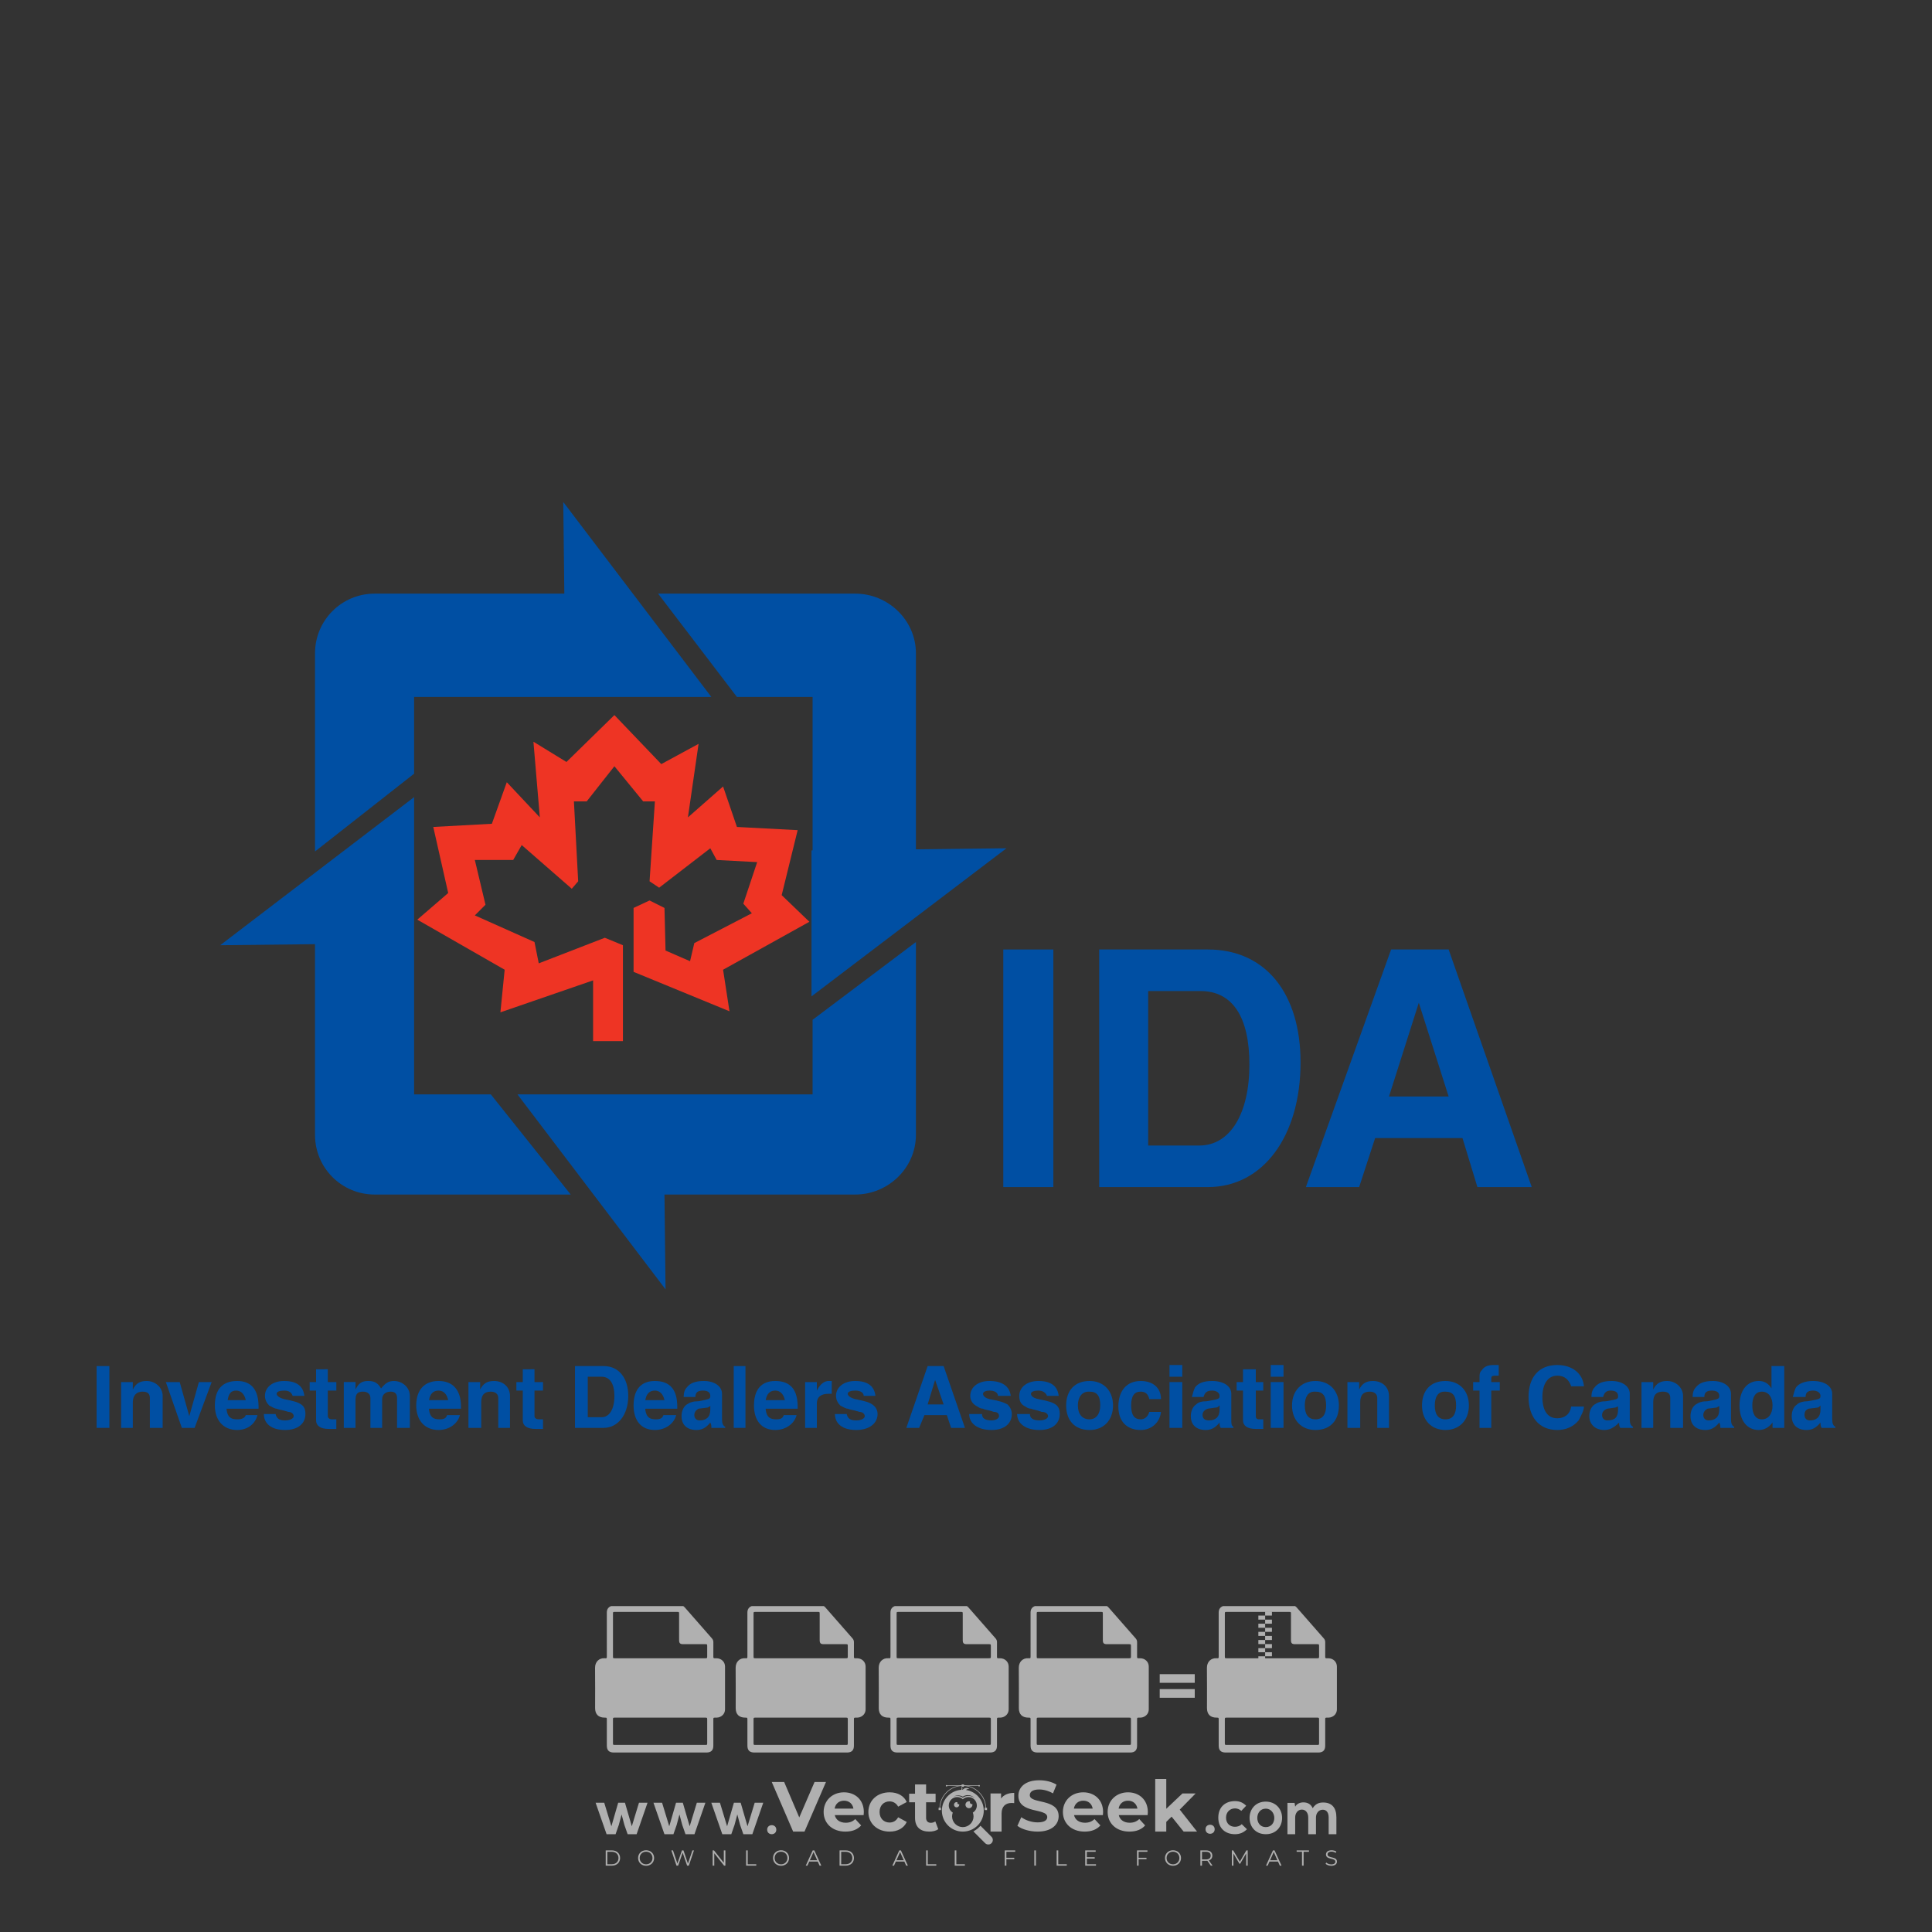 <?xml version="1.0" encoding="iso-8859-1"?>
<!-- Generator: Adobe Illustrator 24.3.0, SVG Export Plug-In . SVG Version: 6.00 Build 0)  -->
<svg version="1.1" id="Layer_1" xmlns="http://www.w3.org/2000/svg" xmlns:xlink="http://www.w3.org/1999/xlink" x="0px" y="0px"
	 viewBox="0 0 500 500" style="enable-background:new 0 0 500 500;" xml:space="preserve">
<rect x="0" y="0" width="500" height="500" fill="#333333" stroke="none"/>
<g id="watermark_1_">
	<g>
		<g id="watermark" style="opacity:0.61;">
			<g>
				<g>
					<g>
						<g>
							<polygon style="fill:#FFFFFF;" points="213.765,461.172 208.204,474.017 205.268,474.017 199.726,461.172 202.938,461.172 
								206.846,470.347 210.81,461.172 							"/>
						</g>
						<g>
							<path style="fill:#FFFFFF;" d="M223.507,469.741h-7.469c0.275,1.23,1.321,1.982,2.826,1.982c1.046,0,1.798-0.312,2.477-0.954
								l1.523,1.651c-0.917,1.046-2.294,1.597-4.074,1.597c-3.413,0-5.634-2.147-5.634-5.083c0-2.954,2.257-5.083,5.267-5.083
								c2.899,0,5.138,1.945,5.138,5.12C223.562,469.191,223.526,469.503,223.507,469.741 M216.002,468.071h4.863
								c-0.202-1.248-1.138-2.055-2.422-2.055C217.139,466.016,216.204,466.805,216.002,468.071"/>
						</g>
						<g>
							<path style="fill:#FFFFFF;" d="M224.735,468.934c0-2.973,2.294-5.083,5.505-5.083c2.074,0,3.707,0.899,4.423,2.514
								l-2.22,1.193c-0.532-0.936-1.321-1.358-2.221-1.358c-1.45,0-2.587,1.009-2.587,2.734c0,1.725,1.138,2.734,2.587,2.734
								c0.899,0,1.688-0.404,2.221-1.358l2.22,1.211c-0.716,1.578-2.349,2.495-4.423,2.495
								C227.029,474.017,224.735,471.907,224.735,468.934"/>
						</g>
						<g>
							<path style="fill:#FFFFFF;" d="M242.828,473.393c-0.587,0.422-1.45,0.624-2.331,0.624c-2.33,0-3.688-1.193-3.688-3.542
								v-4.055h-1.523v-2.202h1.523v-2.404h2.863v2.404h2.459v2.202h-2.459v4.019c0,0.844,0.458,1.303,1.229,1.303
								c0.422,0,0.844-0.128,1.156-0.367L242.828,473.393z"/>
						</g>
					</g>
					<g>
						<path style="fill:#FFFFFF;" d="M262.474,463.997v2.643c-0.238-0.018-0.422-0.037-0.642-0.037
							c-1.578,0-2.624,0.862-2.624,2.753v4.661h-2.863v-9.873h2.734v1.303C259.776,464.493,260.951,463.997,262.474,463.997"/>
					</g>
					<g>
						<path style="fill:#FFFFFF;" d="M263.299,472.53l1.009-2.239c1.083,0.789,2.697,1.339,4.239,1.339
							c1.762,0,2.477-0.587,2.477-1.376c0-2.404-7.469-0.752-7.469-5.524c0-2.184,1.762-4,5.413-4c1.615,0,3.267,0.385,4.459,1.138
							l-0.918,2.257c-1.193-0.679-2.422-1.009-3.56-1.009c-1.761,0-2.44,0.66-2.44,1.468c0,2.367,7.468,0.734,7.468,5.45
							c0,2.147-1.78,3.982-5.45,3.982C266.492,474.017,264.437,473.411,263.299,472.53"/>
					</g>
					<g>
						<path style="fill:#FFFFFF;" d="M285.428,469.741h-7.469c0.275,1.23,1.321,1.982,2.826,1.982c1.046,0,1.798-0.312,2.477-0.954
							l1.523,1.651c-0.918,1.046-2.294,1.597-4.074,1.597c-3.413,0-5.634-2.147-5.634-5.083c0-2.954,2.257-5.083,5.267-5.083
							c2.9,0,5.138,1.945,5.138,5.12C285.484,469.191,285.447,469.503,285.428,469.741 M277.923,468.071h4.863
							c-0.202-1.248-1.138-2.055-2.422-2.055C279.061,466.016,278.125,466.805,277.923,468.071"/>
					</g>
					<g>
						<path style="fill:#FFFFFF;" d="M297.007,469.741h-7.469c0.275,1.23,1.321,1.982,2.826,1.982c1.046,0,1.798-0.312,2.477-0.954
							l1.523,1.651c-0.918,1.046-2.294,1.597-4.074,1.597c-3.413,0-5.634-2.147-5.634-5.083c0-2.954,2.257-5.083,5.267-5.083
							c2.899,0,5.138,1.945,5.138,5.12C297.062,469.191,297.025,469.503,297.007,469.741 M289.501,468.071h4.863
							c-0.202-1.248-1.138-2.055-2.422-2.055C290.639,466.016,289.703,466.805,289.501,468.071"/>
					</g>
					<g>
						<polygon style="fill:#FFFFFF;" points="303.208,470.145 301.831,471.503 301.831,474.017 298.969,474.017 298.969,460.401 
							301.831,460.401 301.831,468.108 306.016,464.144 309.429,464.144 305.318,468.328 309.796,474.017 306.327,474.017 						"/>
					</g>
					<g>
						<path style="fill:#FFFFFF;" d="M256.601,475.359L256.601,475.359l-2.86-2.86c-0.435,0.508-0.953,0.943-1.534,1.284
							c-0.092,0.069-0.186,0.136-0.283,0.199l3.027,3.027c0.456,0.456,1.195,0.456,1.65,0
							C257.057,476.554,257.057,475.815,256.601,475.359"/>
					</g>
					<g>
						<path style="fill:#FFFFFF;" d="M249.984,463.244c0.221-0.173,0.495-0.281,0.797-0.281c0.042,0,0.083,0.002,0.124,0.006
							c-0.214-0.156-0.478-0.249-0.764-0.249c-0.395,0-0.744,0.18-0.981,0.458c-0.051,0-0.1,0.006-0.151,0.008
							c0.039-0.077,0.064-0.162,0.064-0.255c0-0.234-0.143-0.434-0.346-0.519c0.087,0.126,0.138,0.279,0.138,0.445
							c0,0.122-0.031,0.237-0.081,0.341c-2.811,0.201-5.03,2.539-5.03,5.4c0,2.993,2.426,5.42,5.42,5.42
							c2.993,0,5.42-2.426,5.42-5.42C254.595,465.879,252.593,463.635,249.984,463.244 M247.983,464.656
							c0.435,0,0.844,0.112,1.199,0.309c0.374-0.245,0.82-0.387,1.299-0.387c0.711,0,1.348,0.312,1.784,0.806
							c-0.435-0.379-1.004-0.61-1.627-0.61c-0.449,0-0.87,0.12-1.234,0.329c-0.079,0.046-0.156,0.096-0.229,0.15
							c-0.065-0.048-0.133-0.093-0.204-0.134c-0.369-0.219-0.8-0.344-1.26-0.344c-0.3,0-0.588,0.054-0.854,0.152
							C247.196,464.754,247.578,464.656,247.983,464.656 M251.772,469.098c0.115,0.305,0.181,0.634,0.181,0.979
							c0,1.534-1.244,2.777-2.778,2.777c-1.534,0-2.777-1.243-2.777-2.777c0-0.345,0.066-0.674,0.181-0.979
							c-0.62-0.382-1.035-1.064-1.035-1.846c0-1.197,0.971-2.168,2.168-2.168c0.565,0,1.078,0.218,1.463,0.572
							c0.386-0.354,0.899-0.572,1.464-0.572c1.197,0,2.168,0.971,2.168,2.168C252.807,468.034,252.392,468.716,251.772,469.098"/>
					</g>
					<g>
						<path style="fill:#FFFFFF;" d="M251.666,467.061c0,0.497-0.404,0.901-0.901,0.901c-0.497,0-0.901-0.404-0.901-0.901
							s0.404-0.901,0.901-0.901c0.101,0,0.197,0.017,0.287,0.047c-0.03,0.062-0.045,0.132-0.045,0.204
							c0,0.273,0.221,0.494,0.494,0.494c0.05,0,0.099-0.008,0.146-0.022C251.66,466.941,251.666,467,251.666,467.061"/>
					</g>
					<g>
						<path style="fill:#FFFFFF;" d="M248.255,467.061c0,0.376-0.305,0.681-0.681,0.681c-0.376,0-0.681-0.305-0.681-0.681
							s0.305-0.681,0.681-0.681c0.076,0,0.149,0.013,0.217,0.035c-0.023,0.047-0.034,0.1-0.034,0.155
							c0,0.206,0.167,0.374,0.374,0.374c0.038,0,0.075-0.006,0.11-0.017C248.25,466.97,248.255,467.015,248.255,467.061"/>
					</g>
					<g>
						<g>
							<g>
								<rect x="242.908" y="467.83" style="fill:#FFFFFF;" width="0.616" height="0.616"/>
							</g>
							<g>
								<rect x="254.827" y="467.83" style="fill:#FFFFFF;" width="0.616" height="0.616"/>
							</g>
							<g>
								<path style="fill:#FFFFFF;" d="M255.205,468.082h-0.14c0-3.248-2.642-5.89-5.89-5.89c-3.248,0-5.89,2.642-5.89,5.89h-0.14
									c0-1.611,0.627-3.125,1.766-4.264c1.139-1.139,2.653-1.766,4.264-1.766c1.611,0,3.125,0.627,4.264,1.766
									C254.578,464.957,255.205,466.471,255.205,468.082"/>
							</g>
						</g>
						<g>
							<rect x="248.868" y="461.814" style="fill:#FFFFFF;" width="0.616" height="0.616"/>
						</g>
						<g>
							<rect x="244.95" y="462.052" style="fill:#FFFFFF;" width="8.45" height="0.14"/>
						</g>
						<g>
							<path style="fill:#FFFFFF;" d="M245.174,462.15c0,0.108-0.088,0.196-0.196,0.196c-0.108,0-0.196-0.088-0.196-0.196
								c0-0.108,0.088-0.196,0.196-0.196C245.086,461.954,245.174,462.042,245.174,462.15"/>
						</g>
						<g>
							<path style="fill:#FFFFFF;" d="M253.596,462.15c0,0.108-0.088,0.196-0.196,0.196c-0.108,0-0.196-0.088-0.196-0.196
								c0-0.108,0.088-0.196,0.196-0.196C253.509,461.954,253.596,462.042,253.596,462.15"/>
						</g>
					</g>
				</g>
				<g>
					<path style="fill:#FFFFFF;" d="M314.356,473.409c0,1.559-2.364,1.559-2.364,0C311.993,471.851,314.356,471.851,314.356,473.409
						z"/>
				</g>
				<g>
					<g>
						<g>
							<path style="fill:#FFFFFF;" d="M161.739,466.549l1.772,6.088l1.855-6.088h2.215l-2.823,8.14h-2.33l-0.837-2.396l-0.722-2.708
								l-0.722,2.708l-0.837,2.396h-2.33l-2.839-8.14h2.231l1.855,6.088l1.756-6.088H161.739z"/>
						</g>
						<g>
							<path style="fill:#FFFFFF;" d="M176.713,466.549l1.772,6.088l1.855-6.088h2.215l-2.823,8.14h-2.33l-0.837-2.396l-0.722-2.708
								l-0.722,2.708l-0.837,2.396h-2.33l-2.839-8.14h2.231l1.855,6.088l1.756-6.088H176.713z"/>
						</g>
						<g>
							<path style="fill:#FFFFFF;" d="M191.687,466.549l1.772,6.088l1.855-6.088h2.215l-2.823,8.14h-2.33l-0.837-2.396l-0.722-2.708
								l-0.722,2.708l-0.837,2.396h-2.33l-2.839-8.14h2.231l1.855,6.088l1.756-6.088H191.687z"/>
						</g>
					</g>
					<g>
						<path style="fill:#FFFFFF;" d="M200.908,473.52c0,1.559-2.364,1.559-2.364,0C198.545,471.962,200.908,471.962,200.908,473.52z
							"/>
					</g>
					<g>
						<path style="fill:#FFFFFF;" d="M322.71,473.409c-0.935,0.919-1.919,1.28-3.117,1.28c-2.346,0-4.3-1.411-4.3-4.282
							s1.953-4.284,4.3-4.284c1.149,0,2.035,0.329,2.921,1.199l-1.264,1.329c-0.476-0.428-1.066-0.64-1.623-0.64
							c-1.346,0-2.33,0.985-2.33,2.396c0,1.542,1.05,2.362,2.297,2.362c0.64,0,1.28-0.18,1.772-0.672L322.71,473.409z"/>
					</g>
					<g>
						<path style="fill:#FFFFFF;" d="M331.805,470.472c0,2.33-1.591,4.217-4.217,4.217c-2.626,0-4.201-1.887-4.201-4.217
							c0-2.314,1.609-4.217,4.185-4.217C330.149,466.255,331.805,468.158,331.805,470.472z M325.389,470.472
							c0,1.231,0.739,2.38,2.199,2.38c1.46,0,2.199-1.149,2.199-2.38c0-1.215-0.854-2.396-2.199-2.396
							C326.144,468.077,325.389,469.258,325.389,470.472z"/>
					</g>
					<g>
						<path style="fill:#FFFFFF;" d="M338.572,474.689v-4.332c0-1.068-0.559-2.035-1.658-2.035c-1.082,0-1.722,0.967-1.722,2.035
							v4.332h-2.003v-8.107h1.855l0.148,0.985c0.426-0.82,1.362-1.116,2.133-1.116c0.969,0,1.937,0.394,2.396,1.51
							c0.723-1.149,1.658-1.478,2.708-1.478c2.297,0,3.43,1.412,3.43,3.84v4.365h-2.003v-4.365c0-1.066-0.442-1.97-1.526-1.97
							c-1.082,0-1.756,0.935-1.756,2.003v4.332H338.572z"/>
					</g>
				</g>
			</g>
		</g>
		<g style="opacity:0.61;">
			<g>
				<g>
					<path style="fill:#FFFFFF;" d="M345.988,431.299c-0.006-1.224-0.959-2.121-2.189-2.14c-0.924-0.014-0.832,0.12-0.834-0.867
						c-0.003-1.097-0.007-2.194,0.003-3.292c0.003-0.379-0.112-0.691-0.362-0.976c-2.342-2.668-4.678-5.342-7.019-8.011
						c-0.12-0.137-0.275-0.244-0.414-0.366c-6.214,0-12.427,0-18.641,0c-0.794,0.293-1.14,0.868-1.138,1.709
						c0.01,3.748,0.004,7.496,0.004,11.243c0,0.556-0.003,0.589-0.55,0.551c-1.497-0.102-2.516,0.986-2.497,2.492
						c0.044,3.476,0.013,6.953,0.014,10.429c0.001,1.58,0.867,2.443,2.45,2.449c0.582,0.002,0.582,0.002,0.582,0.6
						c0,2.219-0.001,4.438,0.001,6.657c0.001,1.192,0.58,1.771,1.768,1.771c8.013,0.001,16.027,0.001,24.04,0
						c1.168,0,1.755-0.583,1.757-1.745c0.002-2.256,0-4.512,0.001-6.768c0-0.512,0.002-0.511,0.52-0.515
						c0.271-0.002,0.541,0.008,0.809-0.058c0.996-0.246,1.69-1.044,1.694-2.069C346.003,438.696,346.005,434.997,345.988,431.299z
						 M317.537,417.162c5.337,0,10.674,0,16.01,0c0.548,0,0.554,0.007,0.554,0.561c0.001,2.243-0.001,4.486,0.001,6.73
						c0.001,0.811,0.249,1.059,1.06,1.059c1.91,0.001,3.821,0,5.731,0.001c0.458,0,0.479,0.021,0.481,0.483
						c0.003,0.887,0.002,1.775,0,2.662c-0.001,0.477-0.024,0.498-0.504,0.499c-3.895,0.001-7.79,0-11.684,0
						c-3.882,0-7.765,0-11.647,0c-0.55,0-0.552-0.001-0.552-0.561c-0.001-3.624-0.001-7.247,0-10.871
						C316.987,417.166,316.991,417.162,317.537,417.162z M340.822,451.579c-3.883,0.001-7.766,0-11.65,0c-3.871,0-7.742,0-11.613,0
						c-0.572,0-0.574-0.002-0.574-0.579c-0.001-1.997-0.001-3.994,0.001-5.991c0-0.464,0.023-0.486,0.478-0.487
						c7.803-0.001,15.607-0.001,23.41,0c0.478,0,0.499,0.02,0.499,0.503c0.002,1.997,0.001,3.994,0,5.991
						C341.375,451.574,341.37,451.579,340.822,451.579z"/>
				</g>
				<g>
					<g>
						<rect x="327.418" y="417.053" style="fill:#FFFFFF;" width="1.757" height="1.054"/>
					</g>
					<g>
						<rect x="325.662" y="418.107" style="fill:#FFFFFF;" width="1.757" height="1.054"/>
					</g>
					<g>
						<rect x="327.418" y="419.161" style="fill:#FFFFFF;" width="1.757" height="1.054"/>
					</g>
					<g>
						<rect x="325.662" y="420.215" style="fill:#FFFFFF;" width="1.757" height="1.054"/>
					</g>
					<g>
						<rect x="327.418" y="421.269" style="fill:#FFFFFF;" width="1.757" height="1.054"/>
					</g>
					<g>
						<rect x="325.662" y="422.323" style="fill:#FFFFFF;" width="1.757" height="1.054"/>
					</g>
					<g>
						<rect x="327.418" y="423.378" style="fill:#FFFFFF;" width="1.757" height="1.054"/>
					</g>
					<g>
						<rect x="325.662" y="424.432" style="fill:#FFFFFF;" width="1.757" height="1.054"/>
					</g>
					<g>
						<rect x="327.418" y="425.486" style="fill:#FFFFFF;" width="1.757" height="1.054"/>
					</g>
					<g>
						<rect x="325.662" y="426.54" style="fill:#FFFFFF;" width="1.757" height="1.054"/>
					</g>
					<g>
						<rect x="327.418" y="427.594" style="fill:#FFFFFF;" width="1.757" height="1.054"/>
					</g>
					<g>
						<rect x="325.662" y="428.648" style="fill:#FFFFFF;" width="1.757" height="1.054"/>
					</g>
				</g>
			</g>
			<g>
				<path style="fill:#FFFFFF;" d="M187.637,431.299c-0.006-1.224-0.959-2.121-2.189-2.14c-0.924-0.014-0.832,0.12-0.834-0.867
					c-0.003-1.097-0.007-2.194,0.003-3.292c0.003-0.379-0.112-0.691-0.362-0.976c-2.342-2.668-4.678-5.342-7.019-8.011
					c-0.12-0.137-0.275-0.244-0.414-0.366c-6.214,0-12.427,0-18.641,0c-0.794,0.293-1.14,0.868-1.138,1.709
					c0.01,3.748,0.004,7.496,0.004,11.243c0,0.556-0.003,0.589-0.55,0.551c-1.497-0.102-2.516,0.986-2.497,2.492
					c0.044,3.476,0.013,6.953,0.014,10.429c0.001,1.58,0.867,2.443,2.45,2.449c0.582,0.002,0.582,0.002,0.582,0.6
					c0,2.219-0.001,4.438,0.001,6.657c0.001,1.192,0.58,1.771,1.768,1.771c8.013,0.001,16.027,0.001,24.04,0
					c1.168,0,1.755-0.583,1.757-1.745c0.002-2.256,0-4.512,0.001-6.768c0-0.512,0.002-0.511,0.52-0.515
					c0.271-0.002,0.541,0.008,0.809-0.058c0.996-0.246,1.69-1.044,1.694-2.069C187.652,438.696,187.655,434.997,187.637,431.299z
					 M159.187,417.162c5.337,0,10.674,0,16.01,0c0.548,0,0.554,0.007,0.554,0.561c0.001,2.243-0.001,4.486,0.001,6.73
					c0.001,0.811,0.249,1.059,1.06,1.059c1.91,0.001,3.821,0,5.731,0.001c0.458,0,0.479,0.021,0.481,0.483
					c0.003,0.887,0.002,1.775,0,2.662c-0.001,0.477-0.024,0.498-0.504,0.499c-3.895,0.001-7.79,0-11.684,0
					c-3.882,0-7.765,0-11.647,0c-0.55,0-0.552-0.001-0.552-0.561c-0.001-3.624-0.001-7.247,0-10.871
					C158.636,417.166,158.64,417.162,159.187,417.162z M182.472,451.579c-3.883,0.001-7.766,0-11.65,0c-3.871,0-7.742,0-11.613,0
					c-0.572,0-0.574-0.002-0.574-0.579c-0.001-1.997-0.001-3.994,0.001-5.991c0-0.464,0.023-0.486,0.478-0.487
					c7.803-0.001,15.607-0.001,23.41,0c0.478,0,0.499,0.02,0.499,0.503c0.002,1.997,0.001,3.994,0,5.991
					C183.024,451.574,183.019,451.579,182.472,451.579z"/>
			</g>
			<g>
				<path style="fill:#FFFFFF;" d="M159.779,440.669v-7.897h2.779c0.375,0,0.726,0.061,1.053,0.182
					c0.327,0.121,0.612,0.292,0.855,0.513c0.242,0.221,0.434,0.483,0.573,0.789c0.14,0.305,0.21,0.642,0.21,1.009
					c0,0.375-0.07,0.715-0.21,1.02c-0.14,0.305-0.331,0.568-0.573,0.789c-0.243,0.221-0.528,0.392-0.855,0.513
					c-0.327,0.121-0.678,0.182-1.053,0.182h-1.29v2.901H159.779z M162.58,436.356c0.39,0,0.684-0.111,0.882-0.331
					c0.199-0.22,0.298-0.474,0.298-0.761c0-0.14-0.024-0.276-0.072-0.408c-0.048-0.132-0.121-0.248-0.221-0.347
					c-0.099-0.099-0.223-0.178-0.37-0.237c-0.147-0.059-0.32-0.089-0.518-0.089h-1.312v2.173H162.58z"/>
				<path style="fill:#FFFFFF;" d="M166.308,432.771h1.731l3.177,5.294h0.088l-0.088-1.522v-3.772h1.478v7.897h-1.566l-3.353-5.592
					h-0.088l0.088,1.522v4.07h-1.467V432.771z"/>
				<path style="fill:#FFFFFF;" d="M177.922,436.334h3.872c0.022,0.089,0.04,0.195,0.055,0.32c0.014,0.125,0.022,0.25,0.022,0.375
					c0,0.507-0.077,0.985-0.231,1.434c-0.154,0.449-0.397,0.849-0.728,1.202c-0.353,0.375-0.776,0.666-1.268,0.871
					c-0.493,0.206-1.055,0.309-1.688,0.309c-0.574,0-1.114-0.103-1.622-0.309c-0.507-0.206-0.948-0.492-1.323-0.86
					c-0.375-0.367-0.673-0.803-0.894-1.307c-0.221-0.504-0.331-1.053-0.331-1.649c0-0.595,0.11-1.145,0.331-1.649
					c0.221-0.504,0.518-0.939,0.894-1.307c0.375-0.367,0.816-0.654,1.323-0.86c0.507-0.206,1.048-0.309,1.622-0.309
					c0.64,0,1.211,0.11,1.715,0.331c0.504,0.221,0.935,0.526,1.296,0.915l-1.025,1.004c-0.258-0.272-0.544-0.48-0.861-0.623
					c-0.316-0.143-0.695-0.215-1.136-0.215c-0.361,0-0.703,0.065-1.026,0.193c-0.324,0.129-0.607,0.311-0.85,0.546
					c-0.242,0.235-0.436,0.52-0.579,0.855c-0.143,0.335-0.215,0.708-0.215,1.119c0,0.412,0.072,0.785,0.215,1.12
					c0.143,0.335,0.338,0.62,0.584,0.855c0.246,0.235,0.531,0.418,0.855,0.546c0.323,0.129,0.669,0.193,1.037,0.193
					c0.419,0,0.773-0.061,1.064-0.182c0.29-0.121,0.538-0.278,0.744-0.469c0.148-0.132,0.275-0.3,0.381-0.502
					c0.106-0.202,0.189-0.428,0.248-0.678h-2.482V436.334z"/>
			</g>
			<g>
				<path style="fill:#FFFFFF;" d="M224.019,431.299c-0.006-1.224-0.959-2.121-2.189-2.14c-0.924-0.014-0.832,0.12-0.834-0.867
					c-0.003-1.097-0.007-2.194,0.003-3.292c0.003-0.379-0.112-0.691-0.362-0.976c-2.342-2.668-4.678-5.342-7.019-8.011
					c-0.12-0.137-0.275-0.244-0.414-0.366c-6.214,0-12.427,0-18.641,0c-0.794,0.293-1.14,0.868-1.138,1.709
					c0.01,3.748,0.004,7.496,0.004,11.243c0,0.556-0.003,0.589-0.55,0.551c-1.497-0.102-2.516,0.986-2.497,2.492
					c0.044,3.476,0.013,6.953,0.014,10.429c0.001,1.58,0.867,2.443,2.45,2.449c0.582,0.002,0.582,0.002,0.582,0.6
					c0,2.219-0.001,4.438,0.001,6.657c0.001,1.192,0.58,1.771,1.768,1.771c8.013,0.001,16.027,0.001,24.04,0
					c1.168,0,1.755-0.583,1.757-1.745c0.002-2.256,0-4.512,0.001-6.768c0-0.512,0.002-0.511,0.52-0.515
					c0.271-0.002,0.541,0.008,0.809-0.058c0.997-0.246,1.69-1.044,1.694-2.069C224.034,438.696,224.036,434.997,224.019,431.299z
					 M195.568,417.162c5.337,0,10.674,0,16.01,0c0.548,0,0.554,0.007,0.554,0.561c0.001,2.243-0.001,4.486,0.001,6.73
					c0.001,0.811,0.249,1.059,1.06,1.059c1.91,0.001,3.821,0,5.731,0.001c0.458,0,0.479,0.021,0.481,0.483
					c0.003,0.887,0.002,1.775,0,2.662c-0.001,0.477-0.024,0.498-0.504,0.499c-3.895,0.001-7.79,0-11.684,0
					c-3.882,0-7.765,0-11.647,0c-0.55,0-0.552-0.001-0.552-0.561c-0.001-3.624-0.001-7.247,0-10.871
					C195.018,417.166,195.022,417.162,195.568,417.162z M218.854,451.579c-3.883,0.001-7.766,0-11.65,0c-3.871,0-7.742,0-11.613,0
					c-0.572,0-0.574-0.002-0.574-0.579c-0.001-1.997-0.001-3.994,0.001-5.991c0-0.464,0.023-0.486,0.478-0.487
					c7.803-0.001,15.607-0.001,23.41,0c0.478,0,0.499,0.02,0.499,0.503c0.002,1.997,0.001,3.994,0,5.991
					C219.406,451.574,219.401,451.579,218.854,451.579z"/>
			</g>
			<g>
				<path style="fill:#FFFFFF;" d="M205.111,432.771h1.699l2.967,7.897h-1.644l-0.651-1.886h-3.044l-0.651,1.886h-1.643
					L205.111,432.771z M206.997,437.415l-0.706-1.974l-0.287-0.96h-0.088l-0.287,0.96l-0.706,1.974H206.997z"/>
				<path style="fill:#FFFFFF;" d="M211.331,434.536c-0.125,0-0.245-0.024-0.359-0.072c-0.114-0.048-0.213-0.114-0.298-0.199
					c-0.084-0.084-0.151-0.182-0.198-0.292c-0.048-0.11-0.072-0.232-0.072-0.364s0.024-0.254,0.072-0.364
					c0.048-0.11,0.114-0.208,0.198-0.292c0.084-0.084,0.184-0.151,0.298-0.198c0.114-0.048,0.233-0.072,0.359-0.072
					c0.257,0,0.478,0.09,0.662,0.27c0.184,0.181,0.276,0.399,0.276,0.656s-0.092,0.476-0.276,0.656
					C211.809,434.446,211.589,434.536,211.331,434.536z M210.615,440.669v-5.404h1.445v5.404H210.615z"/>
			</g>
			<g>
				<path style="fill:#FFFFFF;" d="M261.044,431.299c-0.006-1.224-0.959-2.121-2.189-2.14c-0.924-0.014-0.832,0.12-0.834-0.867
					c-0.003-1.097-0.007-2.194,0.003-3.292c0.003-0.379-0.112-0.691-0.362-0.976c-2.342-2.668-4.678-5.342-7.019-8.011
					c-0.12-0.137-0.275-0.244-0.414-0.366c-6.214,0-12.427,0-18.641,0c-0.794,0.293-1.14,0.868-1.138,1.709
					c0.01,3.748,0.004,7.496,0.004,11.243c0,0.556-0.003,0.589-0.55,0.551c-1.497-0.102-2.516,0.986-2.497,2.492
					c0.044,3.476,0.013,6.953,0.014,10.429c0.001,1.58,0.867,2.443,2.45,2.449c0.582,0.002,0.582,0.002,0.582,0.6
					c0,2.219-0.001,4.438,0.001,6.657c0.001,1.192,0.58,1.771,1.768,1.771c8.013,0.001,16.027,0.001,24.04,0
					c1.168,0,1.755-0.583,1.757-1.745c0.002-2.256,0-4.512,0.001-6.768c0-0.512,0.002-0.511,0.52-0.515
					c0.271-0.002,0.541,0.008,0.809-0.058c0.996-0.246,1.69-1.044,1.694-2.069C261.059,438.696,261.061,434.997,261.044,431.299z
					 M232.593,417.162c5.337,0,10.674,0,16.01,0c0.548,0,0.554,0.007,0.554,0.561c0.001,2.243-0.001,4.486,0.001,6.73
					c0.001,0.811,0.249,1.059,1.06,1.059c1.91,0.001,3.821,0,5.731,0.001c0.458,0,0.479,0.021,0.481,0.483
					c0.003,0.887,0.002,1.775,0,2.662c-0.001,0.477-0.024,0.498-0.504,0.499c-3.895,0.001-7.79,0-11.684,0
					c-3.882,0-7.765,0-11.647,0c-0.55,0-0.552-0.001-0.552-0.561c-0.001-3.624-0.001-7.247,0-10.871
					C232.042,417.166,232.047,417.162,232.593,417.162z M255.878,451.579c-3.883,0.001-7.766,0-11.65,0c-3.871,0-7.742,0-11.613,0
					c-0.572,0-0.574-0.002-0.574-0.579c-0.001-1.997-0.001-3.994,0.001-5.991c0-0.464,0.023-0.486,0.478-0.487
					c7.803-0.001,15.607-0.001,23.41,0c0.478,0,0.499,0.02,0.499,0.503c0.002,1.997,0.001,3.994,0,5.991
					C256.431,451.574,256.426,451.579,255.878,451.579z"/>
			</g>
			<g>
				<path style="fill:#FFFFFF;" d="M236.361,440.845c-0.338,0-0.662-0.048-0.971-0.143c-0.309-0.095-0.592-0.239-0.849-0.43
					c-0.257-0.191-0.481-0.425-0.673-0.7c-0.191-0.276-0.342-0.597-0.452-0.965l1.401-0.551c0.103,0.397,0.283,0.726,0.54,0.987
					c0.257,0.261,0.596,0.392,1.015,0.392c0.154,0,0.303-0.02,0.447-0.061c0.143-0.04,0.272-0.099,0.386-0.176
					s0.204-0.175,0.27-0.292c0.066-0.118,0.099-0.254,0.099-0.408c0-0.147-0.026-0.279-0.077-0.397
					c-0.051-0.117-0.138-0.227-0.259-0.331c-0.121-0.103-0.28-0.202-0.475-0.298c-0.195-0.095-0.435-0.195-0.722-0.298l-0.485-0.176
					c-0.213-0.073-0.429-0.173-0.645-0.298c-0.217-0.125-0.413-0.276-0.59-0.452c-0.177-0.176-0.322-0.384-0.436-0.623
					c-0.114-0.239-0.171-0.509-0.171-0.81c0-0.309,0.06-0.597,0.182-0.866c0.121-0.268,0.294-0.503,0.518-0.706
					c0.224-0.202,0.492-0.36,0.805-0.474s0.66-0.171,1.042-0.171c0.397,0,0.74,0.053,1.031,0.16
					c0.291,0.107,0.537,0.243,0.739,0.408c0.202,0.165,0.366,0.348,0.491,0.546c0.125,0.199,0.217,0.386,0.276,0.563l-1.312,0.551
					c-0.074-0.221-0.208-0.419-0.402-0.596c-0.195-0.176-0.462-0.265-0.8-0.265c-0.324,0-0.592,0.075-0.805,0.226
					c-0.213,0.151-0.32,0.348-0.32,0.59c0,0.235,0.103,0.436,0.309,0.601c0.206,0.165,0.533,0.325,0.982,0.48l0.497,0.165
					c0.316,0.111,0.605,0.237,0.866,0.381c0.261,0.143,0.485,0.314,0.673,0.513c0.187,0.199,0.331,0.425,0.43,0.678
					c0.1,0.254,0.149,0.546,0.149,0.877c0,0.412-0.083,0.767-0.248,1.064c-0.165,0.298-0.377,0.542-0.634,0.734
					c-0.258,0.191-0.548,0.335-0.872,0.43C236.986,440.797,236.67,440.845,236.361,440.845z"/>
				<path style="fill:#FFFFFF;" d="M239.516,432.771h1.61l1.633,4.754l0.287,1.015h0.088l0.309-1.015l1.699-4.754h1.61l-2.879,7.897
					h-1.566L239.516,432.771z"/>
				<path style="fill:#FFFFFF;" d="M251.097,436.334h3.871c0.022,0.089,0.04,0.195,0.055,0.32c0.015,0.125,0.023,0.25,0.023,0.375
					c0,0.507-0.078,0.985-0.232,1.434c-0.154,0.449-0.397,0.849-0.728,1.202c-0.353,0.375-0.775,0.666-1.268,0.871
					c-0.493,0.206-1.055,0.309-1.688,0.309c-0.574,0-1.114-0.103-1.621-0.309c-0.507-0.206-0.949-0.492-1.324-0.86
					c-0.375-0.367-0.673-0.803-0.894-1.307c-0.22-0.504-0.331-1.053-0.331-1.649c0-0.595,0.11-1.145,0.331-1.649
					c0.221-0.504,0.518-0.939,0.894-1.307c0.375-0.367,0.816-0.654,1.324-0.86c0.507-0.206,1.047-0.309,1.621-0.309
					c0.64,0,1.211,0.11,1.715,0.331c0.504,0.221,0.936,0.526,1.296,0.915l-1.026,1.004c-0.257-0.272-0.544-0.48-0.861-0.623
					c-0.316-0.143-0.694-0.215-1.136-0.215c-0.36,0-0.702,0.065-1.026,0.193c-0.323,0.129-0.607,0.311-0.849,0.546
					c-0.243,0.235-0.436,0.52-0.579,0.855c-0.143,0.335-0.215,0.708-0.215,1.119c0,0.412,0.072,0.785,0.215,1.12
					c0.143,0.335,0.338,0.62,0.585,0.855c0.246,0.235,0.531,0.418,0.854,0.546c0.324,0.129,0.669,0.193,1.037,0.193
					c0.419,0,0.774-0.061,1.064-0.182c0.29-0.121,0.539-0.278,0.745-0.469c0.147-0.132,0.274-0.3,0.38-0.502
					c0.107-0.202,0.189-0.428,0.248-0.678h-2.482V436.334z"/>
			</g>
			<g>
				<path style="fill:#FFFFFF;" d="M297.3,431.299c-0.006-1.224-0.959-2.121-2.189-2.14c-0.924-0.014-0.832,0.12-0.834-0.867
					c-0.003-1.097-0.007-2.194,0.003-3.292c0.003-0.379-0.112-0.691-0.362-0.976c-2.342-2.668-4.678-5.342-7.019-8.011
					c-0.12-0.137-0.275-0.244-0.414-0.366c-6.214,0-12.427,0-18.641,0c-0.794,0.293-1.14,0.868-1.138,1.709
					c0.01,3.748,0.004,7.496,0.004,11.243c0,0.556-0.003,0.589-0.55,0.551c-1.497-0.102-2.516,0.986-2.497,2.492
					c0.044,3.476,0.013,6.953,0.014,10.429c0.001,1.58,0.867,2.443,2.45,2.449c0.582,0.002,0.582,0.002,0.582,0.6
					c0,2.219-0.001,4.438,0.001,6.657c0.001,1.192,0.58,1.771,1.768,1.771c8.013,0.001,16.027,0.001,24.04,0
					c1.168,0,1.755-0.583,1.757-1.745c0.002-2.256,0-4.512,0.001-6.768c0-0.512,0.002-0.511,0.52-0.515
					c0.271-0.002,0.541,0.008,0.809-0.058c0.996-0.246,1.69-1.044,1.694-2.069C297.315,438.696,297.318,434.997,297.3,431.299z
					 M268.85,417.162c5.337,0,10.674,0,16.01,0c0.548,0,0.554,0.007,0.554,0.561c0.001,2.243-0.001,4.486,0.001,6.73
					c0.001,0.811,0.249,1.059,1.06,1.059c1.91,0.001,3.821,0,5.731,0.001c0.458,0,0.479,0.021,0.481,0.483
					c0.003,0.887,0.002,1.775,0,2.662c-0.001,0.477-0.024,0.498-0.504,0.499c-3.895,0.001-7.79,0-11.684,0
					c-3.882,0-7.765,0-11.647,0c-0.55,0-0.552-0.001-0.552-0.561c-0.001-3.624-0.001-7.247,0-10.871
					C268.299,417.166,268.303,417.162,268.85,417.162z M292.135,451.579c-3.883,0.001-7.766,0-11.65,0c-3.871,0-7.742,0-11.613,0
					c-0.572,0-0.574-0.002-0.574-0.579c-0.001-1.997-0.001-3.994,0.001-5.991c0-0.464,0.023-0.486,0.478-0.487
					c7.803-0.001,15.607-0.001,23.41,0c0.478,0,0.499,0.02,0.499,0.503c0.001,1.997,0.001,3.994,0,5.991
					C292.687,451.574,292.682,451.579,292.135,451.579z"/>
			</g>
			<g>
				<path style="fill:#FFFFFF;" d="M272.966,434.183v1.831h3.165v1.412h-3.165v1.831h3.518v1.412h-5.007v-7.897h5.007v1.412H272.966
					z"/>
				<path style="fill:#FFFFFF;" d="M277.852,440.669v-7.897h2.779c0.375,0,0.726,0.061,1.053,0.182
					c0.327,0.121,0.612,0.292,0.855,0.513c0.243,0.221,0.434,0.483,0.574,0.789c0.14,0.305,0.209,0.642,0.209,1.009
					c0,0.375-0.07,0.715-0.209,1.02c-0.14,0.305-0.331,0.568-0.574,0.789c-0.243,0.221-0.528,0.392-0.855,0.513
					c-0.327,0.121-0.678,0.182-1.053,0.182h-1.29v2.901H277.852z M280.653,436.356c0.389,0,0.684-0.111,0.882-0.331
					c0.199-0.22,0.298-0.474,0.298-0.761c0-0.14-0.024-0.276-0.072-0.408c-0.048-0.132-0.121-0.248-0.221-0.347
					c-0.099-0.099-0.222-0.178-0.37-0.237c-0.147-0.059-0.32-0.089-0.518-0.089h-1.312v2.173H280.653z"/>
				<path style="fill:#FFFFFF;" d="M286.797,440.845c-0.338,0-0.662-0.048-0.971-0.143c-0.309-0.095-0.592-0.239-0.849-0.43
					c-0.257-0.191-0.482-0.425-0.673-0.7c-0.191-0.276-0.342-0.597-0.452-0.965l1.401-0.551c0.103,0.397,0.283,0.726,0.541,0.987
					c0.257,0.261,0.595,0.392,1.015,0.392c0.154,0,0.303-0.02,0.447-0.061c0.143-0.04,0.272-0.099,0.386-0.176
					c0.114-0.077,0.204-0.175,0.27-0.292c0.066-0.118,0.1-0.254,0.1-0.408c0-0.147-0.026-0.279-0.077-0.397
					c-0.051-0.117-0.138-0.227-0.259-0.331c-0.121-0.103-0.279-0.202-0.474-0.298c-0.195-0.095-0.436-0.195-0.723-0.298
					l-0.485-0.176c-0.213-0.073-0.428-0.173-0.645-0.298c-0.217-0.125-0.414-0.276-0.59-0.452c-0.176-0.176-0.322-0.384-0.436-0.623
					c-0.114-0.239-0.171-0.509-0.171-0.81c0-0.309,0.061-0.597,0.182-0.866c0.121-0.268,0.294-0.503,0.518-0.706
					c0.224-0.202,0.493-0.36,0.805-0.474c0.312-0.114,0.66-0.171,1.042-0.171c0.397,0,0.741,0.053,1.031,0.16
					c0.29,0.107,0.537,0.243,0.739,0.408c0.202,0.165,0.365,0.348,0.491,0.546c0.125,0.199,0.217,0.386,0.276,0.563l-1.312,0.551
					c-0.074-0.221-0.208-0.419-0.403-0.596c-0.195-0.176-0.462-0.265-0.799-0.265c-0.324,0-0.592,0.075-0.805,0.226
					c-0.213,0.151-0.32,0.348-0.32,0.59c0,0.235,0.103,0.436,0.309,0.601c0.206,0.165,0.533,0.325,0.982,0.48l0.496,0.165
					c0.316,0.111,0.605,0.237,0.866,0.381c0.261,0.143,0.485,0.314,0.673,0.513c0.187,0.199,0.331,0.425,0.43,0.678
					c0.099,0.254,0.149,0.546,0.149,0.877c0,0.412-0.083,0.767-0.248,1.064c-0.165,0.298-0.377,0.542-0.634,0.734
					c-0.258,0.191-0.548,0.335-0.872,0.43C287.422,440.797,287.105,440.845,286.797,440.845z"/>
			</g>
			<g>
				<path style="fill:#FFFFFF;" d="M321.394,439.168l4.004-4.985h-3.827v-1.412h5.559v1.5l-3.96,4.985h4.004v1.412h-5.779V439.168z"
					/>
				<path style="fill:#FFFFFF;" d="M328.409,432.771h1.489v7.897h-1.489V432.771z"/>
				<path style="fill:#FFFFFF;" d="M331.486,440.669v-7.897h2.779c0.375,0,0.726,0.061,1.053,0.182
					c0.327,0.121,0.612,0.292,0.855,0.513s0.434,0.483,0.574,0.789c0.14,0.305,0.209,0.642,0.209,1.009
					c0,0.375-0.07,0.715-0.209,1.02c-0.14,0.305-0.331,0.568-0.574,0.789c-0.243,0.221-0.528,0.392-0.855,0.513
					c-0.327,0.121-0.678,0.182-1.053,0.182h-1.29v2.901H331.486z M334.288,436.356c0.389,0,0.684-0.111,0.882-0.331
					c0.199-0.22,0.298-0.474,0.298-0.761c0-0.14-0.024-0.276-0.072-0.408c-0.048-0.132-0.121-0.248-0.221-0.347
					c-0.099-0.099-0.222-0.178-0.37-0.237c-0.147-0.059-0.32-0.089-0.518-0.089h-1.312v2.173H334.288z"/>
			</g>
		</g>
		<g style="opacity:0.61;">
			<path style="fill:#FFFFFF;" d="M300.133,433.27h9.067v2.242h-9.067V433.27z M300.133,437.136h9.067v2.243h-9.067V437.136z"/>
		</g>
	</g>
	<g style="opacity:0.61;">
		<path style="fill:#FFFFFF;" d="M156.756,478.878h1.607c1.263,0,2.114,0.812,2.114,1.974c0,1.161-0.851,1.973-2.114,1.973h-1.607
			V478.878z M158.34,482.464c1.049,0,1.725-0.665,1.725-1.612c0-0.947-0.677-1.613-1.725-1.613h-1.167v3.225H158.34z"/>
		<path style="fill:#FFFFFF;" d="M165.139,480.851c0-1.15,0.879-2.007,2.075-2.007c1.184,0,2.069,0.851,2.069,2.007
			c0,1.156-0.885,2.007-2.069,2.007C166.019,482.858,165.139,482.002,165.139,480.851z M168.866,480.851
			c0-0.942-0.705-1.635-1.652-1.635c-0.953,0-1.663,0.693-1.663,1.635c0,0.941,0.71,1.635,1.663,1.635
			C168.162,482.486,168.866,481.793,168.866,480.851z"/>
		<path style="fill:#FFFFFF;" d="M179.596,478.878l-1.331,3.947h-0.44l-1.156-3.366l-1.161,3.366h-0.434l-1.331-3.947h0.429
			l1.139,3.394l1.178-3.394h0.389l1.161,3.411l1.156-3.411H179.596z"/>
		<path style="fill:#FFFFFF;" d="M187.731,478.878v3.947h-0.344l-2.537-3.202v3.202h-0.417v-3.947h0.344l2.543,3.203v-3.203H187.731
			z"/>
		<path style="fill:#FFFFFF;" d="M193.093,478.878h0.417v3.586h2.21v0.361h-2.627V478.878z"/>
		<path style="fill:#FFFFFF;" d="M200.061,480.851c0-1.15,0.879-2.007,2.075-2.007c1.184,0,2.069,0.851,2.069,2.007
			c0,1.156-0.885,2.007-2.069,2.007C200.941,482.858,200.061,482.002,200.061,480.851z M203.788,480.851
			c0-0.942-0.705-1.635-1.652-1.635c-0.953,0-1.663,0.693-1.663,1.635c0,0.941,0.71,1.635,1.663,1.635
			C203.083,482.486,203.788,481.793,203.788,480.851z"/>
		<path style="fill:#FFFFFF;" d="M211.636,481.77h-2.199l-0.474,1.054h-0.434l1.804-3.947h0.412l1.804,3.947h-0.44L211.636,481.77z
			 M211.484,481.432l-0.947-2.12l-0.947,2.12H211.484z"/>
		<path style="fill:#FFFFFF;" d="M217.28,478.878h1.607c1.263,0,2.114,0.812,2.114,1.974c0,1.161-0.851,1.973-2.114,1.973h-1.607
			V478.878z M218.864,482.464c1.049,0,1.725-0.665,1.725-1.612c0-0.947-0.677-1.613-1.725-1.613h-1.167v3.225H218.864z"/>
		<path style="fill:#FFFFFF;" d="M234.041,481.77h-2.199l-0.474,1.054h-0.434l1.804-3.947h0.412l1.804,3.947h-0.44L234.041,481.77z
			 M233.889,481.432l-0.947-2.12l-0.947,2.12H233.889z"/>
		<path style="fill:#FFFFFF;" d="M239.685,478.878h0.417v3.586h2.21v0.361h-2.627V478.878z"/>
		<path style="fill:#FFFFFF;" d="M247.082,478.878h0.417v3.586h2.21v0.361h-2.627V478.878z"/>
		<path style="fill:#FFFFFF;" d="M260.449,479.239v1.551h2.041v0.361h-2.041v1.675h-0.417v-3.947h2.706v0.361H260.449z"/>
		<path style="fill:#FFFFFF;" d="M267.678,478.878h0.417v3.947h-0.417V478.878z"/>
		<path style="fill:#FFFFFF;" d="M273.456,478.878h0.417v3.586h2.21v0.361h-2.627V478.878z"/>
		<path style="fill:#FFFFFF;" d="M283.644,482.464v0.361h-2.791v-3.947h2.706v0.361h-2.289v1.404h2.041v0.355h-2.041v1.466H283.644z
			"/>
		<path style="fill:#FFFFFF;" d="M294.672,479.239v1.551h2.041v0.361h-2.041v1.675h-0.417v-3.947h2.706v0.361H294.672z"/>
		<path style="fill:#FFFFFF;" d="M301.5,480.851c0-1.15,0.879-2.007,2.075-2.007c1.184,0,2.069,0.851,2.069,2.007
			c0,1.156-0.885,2.007-2.069,2.007C302.379,482.858,301.5,482.002,301.5,480.851z M305.226,480.851
			c0-0.942-0.705-1.635-1.652-1.635c-0.953,0-1.663,0.693-1.663,1.635c0,0.941,0.71,1.635,1.663,1.635
			C304.522,482.486,305.226,481.793,305.226,480.851z"/>
		<path style="fill:#FFFFFF;" d="M313.351,482.825l-0.902-1.269c-0.102,0.011-0.203,0.017-0.316,0.017h-1.06v1.252h-0.417v-3.947
			h1.477c1.004,0,1.613,0.507,1.613,1.353c0,0.62-0.327,1.054-0.902,1.24l0.964,1.353H313.351z M313.328,480.231
			c0-0.632-0.417-0.992-1.207-0.992h-1.048v1.979h1.048C312.911,481.218,313.328,480.851,313.328,480.231z"/>
		<path style="fill:#FFFFFF;" d="M322.907,478.878v3.947h-0.4v-3.158l-1.551,2.656h-0.197l-1.551-2.639v3.14h-0.4v-3.947h0.344
			l1.714,2.926l1.697-2.926H322.907z"/>
		<path style="fill:#FFFFFF;" d="M330.744,481.77h-2.199l-0.473,1.054h-0.434l1.804-3.947h0.411l1.804,3.947h-0.44L330.744,481.77z
			 M330.592,481.432l-0.947-2.12l-0.947,2.12H330.592z"/>
		<path style="fill:#FFFFFF;" d="M336.957,479.239h-1.387v-0.361h3.192v0.361h-1.387v3.586h-0.417V479.239z"/>
		<path style="fill:#FFFFFF;" d="M343.063,482.346l0.164-0.321c0.282,0.276,0.784,0.479,1.302,0.479c0.739,0,1.06-0.31,1.06-0.699
			c0-1.083-2.43-0.417-2.43-1.877c0-0.581,0.451-1.083,1.455-1.083c0.446,0,0.908,0.13,1.224,0.35l-0.141,0.333
			c-0.338-0.22-0.733-0.327-1.083-0.327c-0.722,0-1.043,0.321-1.043,0.716c0,1.083,2.43,0.429,2.43,1.866
			c0,0.581-0.462,1.077-1.472,1.077C343.937,482.858,343.356,482.65,343.063,482.346z"/>
	</g>
</g>
<g>
</g>
<g>
	<polygon style="fill-rule:evenodd;clip-rule:evenodd;fill:#004FA3;" points="25,353.539 25,369.531 28.309,369.531 28.309,353.539 
		25,353.539 	"/>
	<path style="fill-rule:evenodd;clip-rule:evenodd;fill:#004FA3;" d="M42.096,369.531v-8.272c0-2.206-1.93-3.861-4.136-3.861
		c-1.654,0-2.757,0.552-3.584,2.206v-1.931h-3.033v11.857h3.033v-6.617c0-1.931,1.102-2.757,2.481-2.757
		c1.378,0,1.93,0.551,1.93,1.654v7.72H42.096L42.096,369.531z"/>
	<polygon style="fill-rule:evenodd;clip-rule:evenodd;fill:#004FA3;" points="42.923,357.674 47.059,369.531 50.368,369.531 
		54.779,357.674 51.471,357.674 48.989,366.498 46.507,357.674 42.923,357.674 	"/>
	<path style="fill-rule:evenodd;clip-rule:evenodd;fill:#004FA3;" d="M66.912,364.568v-0.552c0-4.411-1.93-6.618-5.515-6.618
		c-3.861,0-5.79,2.206-5.79,6.342c0,3.861,2.206,6.342,5.79,6.342c2.757,0,4.687-1.654,5.239-3.861h-3.033
		c-0.276,0.827-1.103,1.103-2.206,1.103c-1.654,0-2.481-0.552-2.757-2.481v-0.276H66.912L66.912,364.568z M58.915,362.362
		c0.276-1.655,0.827-2.482,2.206-2.482c1.379,0,2.206,1.103,2.482,2.482H58.915L58.915,362.362z"/>
	<path style="fill-rule:evenodd;clip-rule:evenodd;fill:#004FA3;" d="M78.768,361.259c-0.276-2.482-1.93-3.861-5.239-3.861
		c-3.033,0-4.963,1.655-4.963,3.861c0,1.103,0.551,1.93,1.102,2.482c0.552,0.276,1.379,0.827,1.93,0.827
		c0.552,0.276,1.379,0.276,3.033,0.827c0.827,0,1.379,0.551,1.379,1.102c0,0.552-0.827,1.103-2.206,1.103
		c-1.655,0-2.206-0.552-2.481-1.655h-3.033c0,2.482,1.93,4.136,5.515,4.136c3.308,0,5.239-1.654,5.239-4.136
		c0-1.102-0.276-1.93-1.103-2.482c-0.827-0.551-1.654-0.827-4.411-1.378c-1.103-0.276-1.931-0.827-1.931-1.379
		c0-0.551,0.827-0.827,1.931-0.827c1.378,0,1.93,0.551,2.206,1.378H78.768L78.768,361.259z"/>
	<path style="fill-rule:evenodd;clip-rule:evenodd;fill:#004FA3;" d="M81.802,354.366v3.308h-1.655v2.206h1.655v7.445v0.276
		c0,1.378,1.103,2.206,3.309,2.206c0.551,0,0.827,0,1.93,0v-2.482c-0.552,0-0.827,0-1.103,0c-0.551,0-1.102-0.276-1.102-0.827
		v-6.617h2.206v-2.206h-2.206v-3.308H81.802L81.802,354.366z"/>
	<path style="fill-rule:evenodd;clip-rule:evenodd;fill:#004FA3;" d="M98.621,359.329c-0.827-1.379-1.655-1.931-3.309-1.931
		c-1.654,0-2.482,0.552-3.309,2.206v-1.931H88.97v11.857h3.033v-7.169c0-1.655,0.552-2.206,1.93-2.206
		c1.103,0,1.931,0.551,1.931,1.654v7.72h3.033v-7.169v-0.276c0-1.103,0.827-1.93,2.206-1.93c1.103,0,1.654,0.551,1.654,1.654v0.276
		v7.445h3.309v-8.272c0-2.206-1.93-3.861-4.136-3.861C100.551,357.399,99.724,357.95,98.621,359.329L98.621,359.329z"/>
	<path style="fill-rule:evenodd;clip-rule:evenodd;fill:#004FA3;" d="M119.301,364.568v-0.552c0-4.411-2.206-6.618-5.79-6.618
		c-3.585,0-5.791,2.206-5.791,6.342c0,3.861,2.206,6.342,5.791,6.342c2.757,0,4.963-1.654,5.515-3.861h-3.309
		c-0.276,0.827-0.827,1.103-1.931,1.103c-1.654,0-2.481-0.552-2.757-2.481v-0.276H119.301L119.301,364.568z M111.029,362.362
		c0.276-1.655,1.103-2.482,2.482-2.482c1.378,0,2.206,1.103,2.482,2.482H111.029L111.029,362.362z"/>
	<path style="fill-rule:evenodd;clip-rule:evenodd;fill:#004FA3;" d="M131.985,369.531v-8.272c0-2.206-1.654-3.861-4.136-3.861
		c-1.654,0-2.757,0.552-3.584,2.206v-1.931h-3.033v11.857h3.309v-6.617c0-1.931,0.827-2.757,2.481-2.757
		c1.103,0,1.93,0.551,1.93,1.654v7.72H131.985L131.985,369.531z"/>
	<path style="fill-rule:evenodd;clip-rule:evenodd;fill:#004FA3;" d="M135.294,354.366v3.308h-1.655v2.206h1.655v7.445v0.276
		c0,1.378,1.102,2.206,3.309,2.206c0.551,0,1.102,0,1.93,0v-2.482c-0.552,0-0.827,0-1.103,0c-0.551,0-1.103-0.276-1.103-0.827
		v-6.617h2.206v-2.206h-2.206v-3.308H135.294L135.294,354.366z"/>
	<path style="fill-rule:evenodd;clip-rule:evenodd;fill:#004FA3;" d="M148.805,353.539v15.992h7.445
		c3.585,0,6.342-3.309,6.342-8.272c0-4.687-2.482-7.72-6.342-7.72H148.805L148.805,353.539z M152.114,366.774v-10.478h3.585
		c2.206,0,3.308,1.93,3.308,4.963c0,3.585-1.378,5.515-3.308,5.515H152.114L152.114,366.774z"/>
	<path style="fill-rule:evenodd;clip-rule:evenodd;fill:#004FA3;" d="M175.276,364.568v-0.552c0-4.411-1.931-6.618-5.791-6.618
		c-3.585,0-5.515,2.206-5.515,6.342c0,3.861,1.93,6.342,5.515,6.342c2.757,0,4.963-1.654,5.515-3.861h-3.309
		c-0.276,0.827-0.827,1.103-1.93,1.103c-1.655,0-2.482-0.552-2.757-2.481v-0.276H175.276L175.276,364.568z M167.004,362.362
		c0.275-1.655,1.102-2.482,2.481-2.482c1.378,0,2.206,1.103,2.482,2.482H167.004L167.004,362.362z"/>
	<path style="fill-rule:evenodd;clip-rule:evenodd;fill:#004FA3;" d="M187.684,369.255c-0.552-0.276-0.827-0.827-0.827-1.93v-6.618
		c0-1.93-1.93-3.309-4.687-3.309c-2.206,0-3.585,0.552-4.411,1.655c-0.552,0.552-0.827,1.378-0.827,2.482h3.033
		c0-1.103,0.552-1.654,1.93-1.654c1.379,0,1.931,0.551,1.931,1.378s-0.276,0.827-3.033,1.379c-1.379,0-2.206,0.276-3.033,0.827
		c-0.827,0.552-1.379,1.655-1.379,3.033c0,2.206,1.379,3.585,3.861,3.585c1.378,0,2.481-0.552,3.585-1.93
		c0.275,0.551,0.275,0.827,0.275,1.378h3.585V369.255L187.684,369.255z M182.996,364.292c0.276,0,0.552-0.276,0.552-0.276
		c0.276,0,0.276-0.276,0.276-0.276v0.276v0.827c0,1.93-1.103,2.757-2.757,2.757c-0.827,0-1.379-0.552-1.379-1.379
		c0-0.827,0.552-1.378,1.103-1.654L182.996,364.292L182.996,364.292z"/>
	<polygon style="fill-rule:evenodd;clip-rule:evenodd;fill:#004FA3;" points="189.889,353.539 189.889,369.531 192.923,369.531 
		192.923,353.539 189.889,353.539 	"/>
	<path style="fill-rule:evenodd;clip-rule:evenodd;fill:#004FA3;" d="M206.433,364.568v-0.552c0-4.411-1.93-6.618-5.79-6.618
		c-3.585,0-5.515,2.206-5.515,6.342c0,3.861,1.93,6.342,5.515,6.342c2.757,0,4.963-1.654,5.515-3.861h-3.309
		c-0.276,0.827-0.827,1.103-1.931,1.103c-1.654,0-2.482-0.552-2.757-2.481v-0.276H206.433L206.433,364.568z M198.161,362.362
		c0.276-1.655,1.103-2.482,2.482-2.482c1.378,0,2.206,1.103,2.482,2.482H198.161L198.161,362.362z"/>
	<path style="fill-rule:evenodd;clip-rule:evenodd;fill:#004FA3;" d="M215.257,357.399c-0.276,0-0.551,0-0.827,0
		c-1.103,0-2.206,0.827-3.033,2.482v-2.206h-3.033v11.857h3.033v-6.342c0-1.654,1.102-2.482,3.033-2.482c0.276,0,0.551,0,0.827,0
		V357.399L215.257,357.399z"/>
	<path style="fill-rule:evenodd;clip-rule:evenodd;fill:#004FA3;" d="M226.562,361.259c-0.276-2.482-1.93-3.861-5.239-3.861
		c-3.033,0-4.963,1.655-4.963,3.861c0,1.103,0.552,1.93,1.103,2.482c0.551,0.276,1.378,0.827,1.93,0.827
		c0.552,0.276,1.378,0.276,3.033,0.827c0.827,0,1.378,0.551,1.378,1.102c0,0.552-0.827,1.103-2.206,1.103
		c-1.654,0-2.206-0.552-2.482-1.655h-3.033c0,2.482,1.93,4.136,5.515,4.136c3.309,0,5.515-1.654,5.515-4.136
		c0-1.102-0.552-1.93-1.378-2.482c-0.827-0.551-1.655-0.827-4.412-1.378c-1.102-0.276-1.93-0.827-1.93-1.379
		c0-0.551,0.827-0.827,1.93-0.827c1.379,0,2.206,0.551,2.206,1.378H226.562L226.562,361.259z"/>
	<path style="fill-rule:evenodd;clip-rule:evenodd;fill:#004FA3;" d="M240.074,353.539l-5.515,15.992h3.309l1.379-3.309h5.79
		l1.103,3.309h3.585l-5.515-15.992H240.074L240.074,353.539z M242.004,357.124l2.206,6.341h-4.136L242.004,357.124L242.004,357.124z
		"/>
	<path style="fill-rule:evenodd;clip-rule:evenodd;fill:#004FA3;" d="M261.581,361.259c-0.276-2.482-2.206-3.861-5.515-3.861
		c-3.033,0-4.963,1.655-4.963,3.861c0,1.103,0.551,1.93,1.378,2.482c0.552,0.276,1.103,0.827,1.93,0.827
		c0.276,0.276,1.379,0.276,2.757,0.827c1.103,0,1.379,0.551,1.379,1.102c0,0.552-0.827,1.103-1.93,1.103
		c-1.655,0-2.482-0.552-2.482-1.655h-3.309c0,2.482,2.206,4.136,5.79,4.136c3.308,0,5.239-1.654,5.239-4.136
		c0-1.102-0.552-1.93-1.103-2.482c-1.102-0.551-1.654-0.827-4.687-1.378c-1.103-0.276-1.655-0.827-1.655-1.379
		c0-0.551,0.827-0.827,1.655-0.827c1.378,0,2.206,0.551,2.206,1.378H261.581L261.581,361.259z"/>
	<path style="fill-rule:evenodd;clip-rule:evenodd;fill:#004FA3;" d="M273.989,361.259c-0.275-2.482-1.93-3.861-5.239-3.861
		c-3.033,0-4.963,1.655-4.963,3.861c0,1.103,0.276,1.93,1.103,2.482c0.552,0.276,1.102,0.827,1.93,0.827
		c0.552,0.276,1.379,0.276,2.757,0.827c1.103,0,1.654,0.551,1.654,1.102c0,0.552-0.827,1.103-2.206,1.103
		c-1.654,0-2.482-0.552-2.482-1.655h-3.309c0,2.482,2.206,4.136,5.79,4.136c3.309,0,5.239-1.654,5.239-4.136
		c0-1.102-0.276-1.93-1.103-2.482c-0.827-0.551-1.655-0.827-4.412-1.378c-1.378-0.276-1.93-0.827-1.93-1.379
		c0-0.551,0.827-0.827,1.93-0.827c1.103,0,1.931,0.551,2.206,1.378H273.989L273.989,361.259z"/>
	<path style="fill-rule:evenodd;clip-rule:evenodd;fill:#004FA3;" d="M281.986,357.399c-3.861,0-6.066,2.482-6.066,6.342
		c0,3.861,2.206,6.342,6.066,6.342c3.584,0,6.066-2.481,6.066-6.342C288.051,359.881,285.57,357.399,281.986,357.399
		L281.986,357.399L281.986,357.399z M281.71,360.157c0,0,0,0,0.276,0c1.93,0,2.757,1.102,2.757,3.584
		c0,2.206-1.103,3.585-2.757,3.585c-1.931,0-3.033-1.379-3.033-3.585C278.952,361.535,280.055,360.157,281.71,360.157
		L281.71,360.157L281.71,360.157z"/>
	<path style="fill-rule:evenodd;clip-rule:evenodd;fill:#004FA3;" d="M300.46,362.087c0-3.033-2.206-4.688-5.239-4.688
		c-3.585,0-5.79,2.482-5.79,6.618c0,3.861,2.206,6.066,5.79,6.066c2.757,0,4.963-1.93,5.239-4.687h-3.033
		c-0.276,1.102-1.102,1.93-2.206,1.93c-1.654,0-2.482-1.103-2.482-3.585c0-2.482,0.827-3.584,2.482-3.584
		c1.103,0,1.93,0.551,2.206,1.93H300.46L300.46,362.087z"/>
	<path style="fill-rule:evenodd;clip-rule:evenodd;fill:#004FA3;" d="M302.665,353.263v3.033h3.309v-3.033H302.665L302.665,353.263z
		 M302.665,357.674v11.857h3.309v-11.857H302.665L302.665,357.674z"/>
	<path style="fill-rule:evenodd;clip-rule:evenodd;fill:#004FA3;" d="M319.209,369.255c-0.551-0.276-0.551-0.827-0.551-1.93v-6.618
		c0-1.93-1.931-3.309-4.964-3.309c-2.206,0-3.584,0.552-4.411,1.655c-0.276,0.552-0.552,1.378-0.827,2.482h3.033
		c0.276-1.103,0.827-1.654,2.206-1.654c1.103,0,1.931,0.551,1.931,1.378s-0.276,0.827-3.309,1.379c-1.379,0-2.206,0.276-2.757,0.827
		c-0.827,0.552-1.379,1.655-1.379,3.033c0,2.206,1.379,3.585,3.861,3.585c1.378,0,2.482-0.552,3.585-1.93
		c0,0.551,0,0.827,0.276,1.378h3.308V369.255L319.209,369.255z M314.522,364.292c0.552,0,0.827-0.276,0.827-0.276
		s0-0.276,0.276-0.276v0.276v0.827c0,1.93-1.103,2.757-2.757,2.757c-1.103,0-1.655-0.552-1.655-1.379
		c0-0.827,0.552-1.378,1.379-1.654L314.522,364.292L314.522,364.292z"/>
	<path style="fill-rule:evenodd;clip-rule:evenodd;fill:#004FA3;" d="M321.692,354.366v3.308h-1.655v2.206h1.655v7.445v0.276
		c0,1.378,1.103,2.206,3.308,2.206c0.552,0,1.103,0,1.931,0v-2.482c-0.552,0-0.827,0-1.103,0c-0.552,0-0.827-0.276-0.827-0.827
		v-6.617h1.931v-2.206H325v-3.308H321.692L321.692,354.366z"/>
	<path style="fill-rule:evenodd;clip-rule:evenodd;fill:#004FA3;" d="M328.86,353.263v3.033h3.309v-3.033H328.86L328.86,353.263z
		 M328.86,357.674v11.857h3.309v-11.857H328.86L328.86,357.674z"/>
	<path style="fill-rule:evenodd;clip-rule:evenodd;fill:#004FA3;" d="M340.441,357.399c-3.585,0-6.066,2.482-6.066,6.342
		c0,3.861,2.482,6.342,6.066,6.342c3.86,0,6.066-2.481,6.066-6.342C346.508,359.881,344.026,357.399,340.441,357.399
		L340.441,357.399L340.441,357.399z M340.165,360.157h0.276c1.93,0,2.757,1.102,2.757,3.584c0,2.206-0.827,3.585-2.757,3.585
		s-2.757-1.379-2.757-3.585C337.684,361.535,338.511,360.157,340.165,360.157L340.165,360.157L340.165,360.157z"/>
	<path style="fill-rule:evenodd;clip-rule:evenodd;fill:#004FA3;" d="M359.467,369.531v-8.272c0-2.206-1.654-3.861-4.136-3.861
		c-1.655,0-2.757,0.552-3.585,2.206v-1.931h-3.033v11.857h3.309v-6.617c0-1.931,0.827-2.757,2.482-2.757
		c1.102,0,1.93,0.551,1.93,1.654v7.72H359.467L359.467,369.531z"/>
	<path style="fill-rule:evenodd;clip-rule:evenodd;fill:#004FA3;" d="M374.081,357.399c-3.861,0-6.066,2.482-6.066,6.342
		c0,3.861,2.482,6.342,6.066,6.342c3.585,0,6.066-2.481,6.066-6.342C380.147,359.881,377.666,357.399,374.081,357.399
		L374.081,357.399L374.081,357.399z M373.805,360.157h0.276c1.93,0,2.757,1.102,2.757,3.584c0,2.206-0.827,3.585-2.757,3.585
		c-1.93,0-2.757-1.379-2.757-3.585C371.324,361.535,372.151,360.157,373.805,360.157L373.805,360.157L373.805,360.157z"/>
	<path style="fill-rule:evenodd;clip-rule:evenodd;fill:#004FA3;" d="M387.868,353.263c-0.552,0-1.103,0-1.379,0
		c-1.654,0-2.481,0.552-3.032,1.378c-0.552,0.552-0.552,1.103-0.552,1.655v0.276v1.102h-1.655v2.206h1.655v9.65h3.033v-9.65h2.206
		v-2.206h-2.206c0-0.276,0-0.551,0-0.827c0-0.827,0.276-0.827,1.654-0.827h0.276V353.263L387.868,353.263z"/>
	<path style="fill-rule:evenodd;clip-rule:evenodd;fill:#004FA3;" d="M409.926,358.778c-0.276-3.309-3.033-5.515-6.893-5.515
		c-4.688,0-7.445,3.033-7.445,8.272c0,5.239,2.757,8.548,7.445,8.548c2.206,0,4.136-0.827,5.515-2.481
		c0.551-1.103,1.378-2.481,1.378-3.585h-3.309c-0.276,1.93-1.654,3.033-3.584,3.033c-2.482,0-3.861-1.93-3.861-5.515
		c0-3.309,1.378-5.515,3.861-5.515c1.93,0,3.033,1.103,3.584,2.757H409.926L409.926,358.778z"/>
	<path style="fill-rule:evenodd;clip-rule:evenodd;fill:#004FA3;" d="M422.611,369.255c-0.552-0.276-0.827-0.827-0.827-1.93v-6.618
		c0-1.93-1.93-3.309-4.687-3.309c-2.206,0-3.585,0.552-4.412,1.655c-0.552,0.552-0.827,1.378-0.827,2.482h3.033
		c0.276-1.103,0.827-1.654,1.931-1.654c1.378,0,1.93,0.551,1.93,1.378s0,0.827-3.033,1.379c-1.378,0-2.206,0.276-3.033,0.827
		c-0.827,0.552-1.378,1.655-1.378,3.033c0,2.206,1.654,3.585,3.86,3.585c1.379,0,2.482-0.552,3.861-1.93
		c0,0.551,0,0.827,0.276,1.378h3.309V369.255L422.611,369.255z M417.923,364.292c0.276,0,0.552-0.276,0.827-0.276v-0.276v0.276
		v0.827c0,1.93-0.827,2.757-2.757,2.757c-0.827,0-1.379-0.552-1.379-1.379c0-0.827,0.552-1.378,1.379-1.654L417.923,364.292
		L417.923,364.292z"/>
	<path style="fill-rule:evenodd;clip-rule:evenodd;fill:#004FA3;" d="M435.57,369.531v-8.272c0-2.206-1.93-3.861-4.136-3.861
		c-1.654,0-2.757,0.552-3.584,2.206v-1.931h-3.033v11.857h3.033v-6.617c0-1.931,0.827-2.757,2.482-2.757
		c1.378,0,1.93,0.551,1.93,1.654v7.72H435.57L435.57,369.531z"/>
	<path style="fill-rule:evenodd;clip-rule:evenodd;fill:#004FA3;" d="M448.805,369.255c-0.551-0.276-0.827-0.827-0.827-1.93v-6.618
		c0-1.93-1.931-3.309-4.688-3.309c-2.206,0-3.584,0.552-4.411,1.655c-0.552,0.552-0.827,1.378-0.827,2.482h3.033
		c0-1.103,0.552-1.654,1.93-1.654c1.379,0,1.931,0.551,1.931,1.378s-0.276,0.827-3.033,1.379c-1.379,0-2.206,0.276-3.033,0.827
		c-0.827,0.552-1.379,1.655-1.379,3.033c0,2.206,1.379,3.585,3.861,3.585c1.378,0,2.482-0.552,3.585-1.93
		c0.276,0.551,0.276,0.827,0.276,1.378h3.584V369.255L448.805,369.255z M444.118,364.292c0.276,0,0.552-0.276,0.552-0.276
		c0.276,0,0.276-0.276,0.276-0.276v0.276v0.827c0,1.93-1.103,2.757-2.757,2.757c-0.827,0-1.379-0.552-1.379-1.379
		c0-0.827,0.552-1.378,1.103-1.654L444.118,364.292L444.118,364.292z"/>
	<path style="fill-rule:evenodd;clip-rule:evenodd;fill:#004FA3;" d="M458.456,353.539v5.79c-0.827-1.379-1.93-1.931-3.309-1.931
		c-3.033,0-4.963,2.482-4.963,6.342c0,3.861,1.93,6.342,4.963,6.342c1.654,0,2.757-0.827,3.585-1.93v1.378h3.033v-15.992H458.456
		L458.456,353.539z M455.974,360.157c1.654,0,2.757,1.378,2.757,3.584c0,2.206-1.103,3.585-2.757,3.585
		c-1.655,0-2.481-1.379-2.481-3.585C453.493,361.535,454.32,360.157,455.974,360.157L455.974,360.157L455.974,360.157z"/>
	<path style="fill-rule:evenodd;clip-rule:evenodd;fill:#004FA3;" d="M475,369.255c-0.552-0.276-0.827-0.827-0.827-1.93v-6.618
		c0-1.93-1.93-3.309-4.963-3.309c-1.93,0-3.585,0.552-4.411,1.655c-0.276,0.552-0.552,1.378-0.827,2.482h3.309
		c0-1.103,0.552-1.654,1.93-1.654c1.103,0,1.93,0.551,1.93,1.378s-0.276,0.827-3.308,1.379c-1.103,0-2.206,0.276-2.757,0.827
		c-0.827,0.552-1.379,1.655-1.379,3.033c0,2.206,1.379,3.585,3.861,3.585c1.378,0,2.482-0.552,3.584-1.93
		c0,0.551,0,0.827,0.276,1.378H475V369.255L475,369.255z M470.313,364.292c0.276,0,0.551-0.276,0.551-0.276l0.276-0.276v0.276v0.827
		c0,1.93-1.102,2.757-2.757,2.757c-0.827,0-1.378-0.552-1.378-1.379c0-0.827,0.276-1.378,1.102-1.654L470.313,364.292
		L470.313,364.292z"/>
	<path style="fill-rule:evenodd;clip-rule:evenodd;fill:#004FA3;" d="M210.018,220.083v37.776l50.46-38.328l-23.437,0.276v-50.735
		c0-8.548-7.17-15.441-15.717-15.441h-51.011l20.405,26.746h19.577v39.706H210.018L210.018,220.083z"/>
	<path style="fill-rule:evenodd;clip-rule:evenodd;fill:#004FA3;" d="M184.099,180.377l-38.327-50.46l0.276,23.714H96.967
		c-8.548,0-15.441,6.893-15.441,15.441v51.287l25.643-20.129v-19.853h62.04l0,0H184.099L184.099,180.377z"/>
	<path style="fill-rule:evenodd;clip-rule:evenodd;fill:#004FA3;" d="M127.022,283.226h-19.853v-76.93l-50.184,38.327l24.54-0.275
		v49.356c0,8.548,6.893,15.441,15.441,15.441h50.735L127.022,283.226L127.022,283.226z"/>
	<path style="fill-rule:evenodd;clip-rule:evenodd;fill:#004FA3;" d="M210.294,263.925v19.301h-76.379l38.328,50.46l-0.276-24.54
		h49.356c8.548,0,15.717-6.894,15.717-15.441v-49.908L210.294,263.925L210.294,263.925z"/>
	<polygon style="fill-rule:evenodd;clip-rule:evenodd;fill:#EE3424;" points="159.007,185.064 146.599,197.197 138.052,191.958 
		139.706,211.535 131.158,202.435 127.298,213.19 112.132,214.016 115.993,231.112 107.996,238.006 130.606,250.965 
		129.504,261.994 153.492,253.722 153.492,269.44 161.214,269.44 161.214,244.623 156.526,242.693 139.43,249.311 138.327,243.796 
		122.886,236.902 125.643,234.145 122.886,222.564 132.813,222.564 135.018,218.704 147.978,230.01 149.633,228.079 
		148.529,207.399 151.838,207.399 159.007,198.3 166.452,207.399 169.486,207.399 168.107,228.079 170.588,229.734 183.824,219.531 
		185.478,222.564 195.956,223.116 192.371,233.869 194.577,236.351 179.687,244.072 178.584,248.759 172.243,246.002 
		171.967,234.973 168.107,233.043 163.971,234.973 163.971,251.517 188.787,261.719 187.132,250.965 209.467,238.557 
		202.298,231.664 206.433,214.844 190.717,214.016 187.132,203.539 178.033,211.535 180.791,192.509 171.14,197.748 
		159.007,185.064 	"/>
	<polygon style="fill-rule:evenodd;clip-rule:evenodd;fill:#004FA3;" points="259.651,245.726 259.651,307.215 272.61,307.215 
		272.61,245.726 259.651,245.726 	"/>
	<path style="fill-rule:evenodd;clip-rule:evenodd;fill:#004FA3;" d="M284.467,245.726v61.489h28.125
		c14.338,0,23.989-13.235,23.989-32.261c0-17.923-9.099-29.228-23.989-29.228H284.467L284.467,245.726z M297.151,296.461V256.48
		h13.511c8.272,0,12.684,6.618,12.684,19.026c0,12.684-4.963,20.956-12.959,20.956H297.151L297.151,296.461z"/>
	<path style="fill-rule:evenodd;clip-rule:evenodd;fill:#004FA3;" d="M360.018,245.726l-22.059,61.489h13.787l4.136-12.683h22.61
		l3.861,12.683h14.062l-21.507-61.489H360.018L360.018,245.726z M367.187,259.513l7.721,24.265h-15.442L367.187,259.513
		L367.187,259.513z"/>
</g>
</svg>
